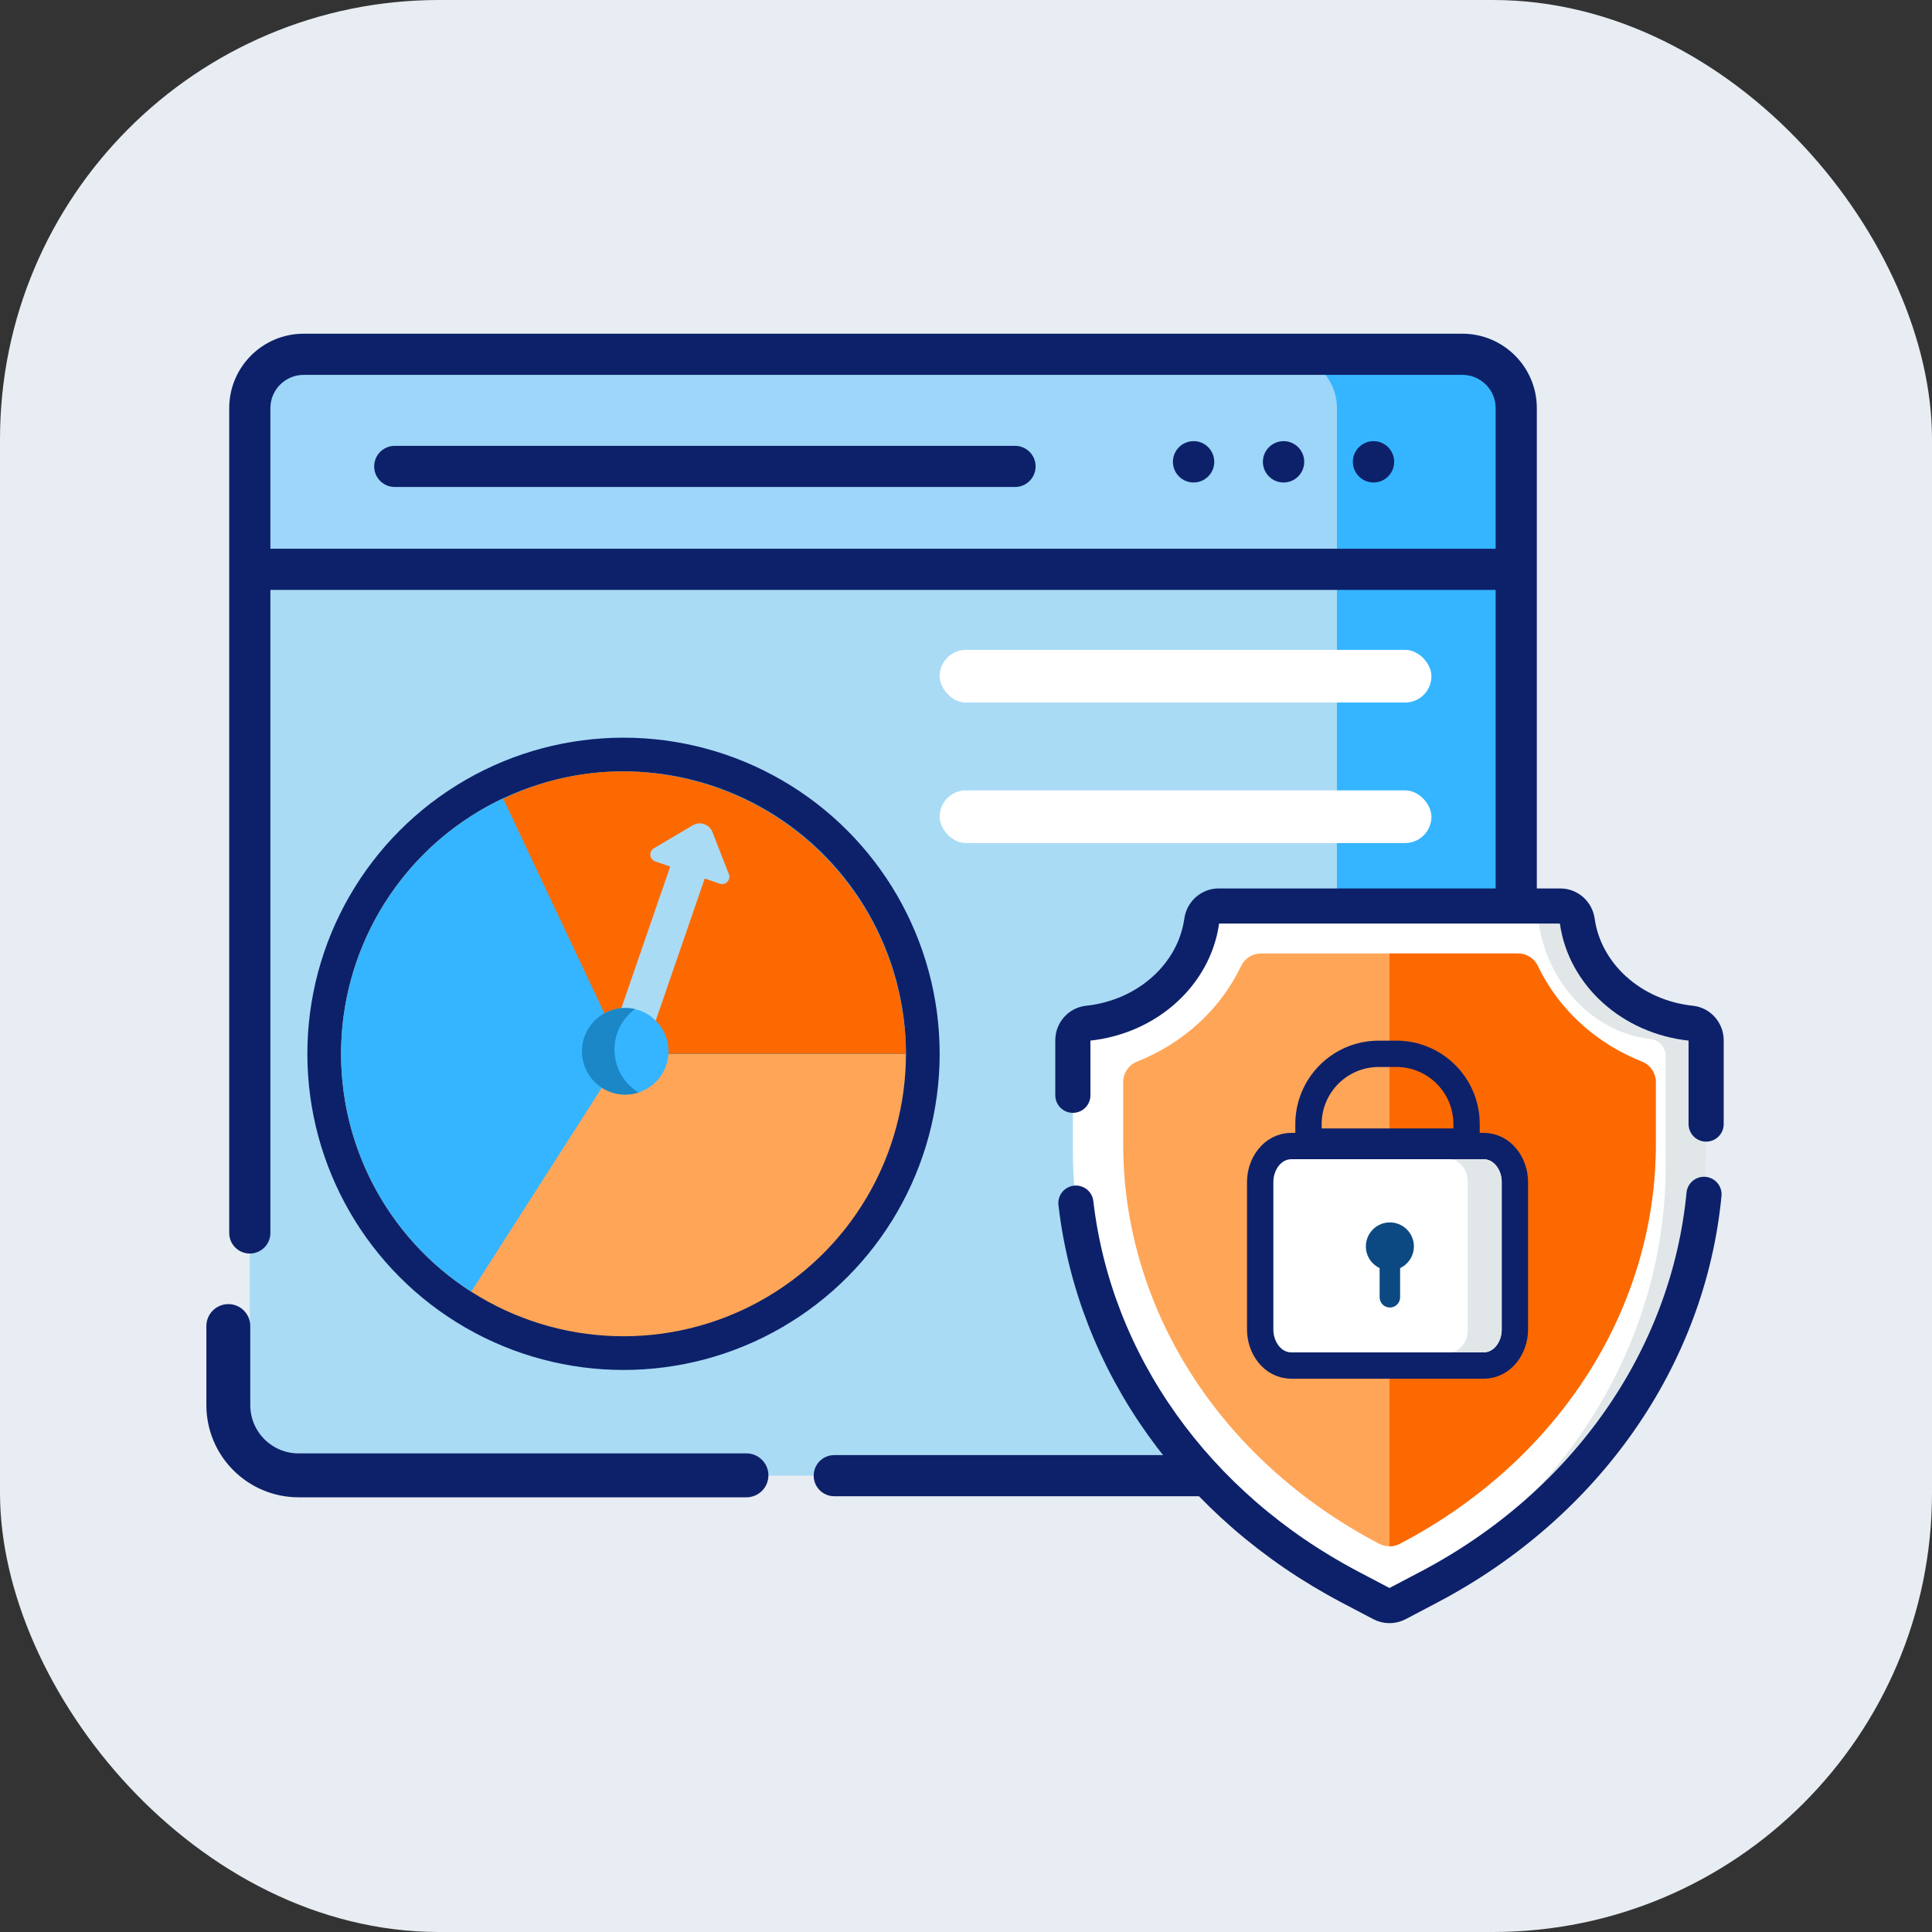 <svg xmlns="http://www.w3.org/2000/svg" width="110" height="110" viewBox="0 0 110 110" fill="none"><rect x="0" y="0" width="110" height="110" fill="#333333" stroke="none"/><rect width="110" height="110" rx="25" fill="#E7EDF2"></rect><path d="M83.263 84.017H17.288C15.596 84.017 14.224 82.645 14.224 80.953V23.236C14.224 21.544 15.596 20.172 17.288 20.172H83.263C84.956 20.172 86.328 21.544 86.328 23.236V80.953C86.328 82.645 84.956 84.017 83.263 84.017Z" fill="#A9DBF5"></path><path d="M83.263 20.172H73.055C74.748 20.172 76.12 21.544 76.12 23.236V80.953C76.12 82.645 74.748 84.017 73.055 84.017H83.263C84.956 84.017 86.328 82.645 86.328 80.953V23.236C86.328 21.544 84.956 20.172 83.263 20.172Z" fill="#35B5FF"></path><path d="M83.263 20.172H17.288C15.596 20.172 14.224 21.544 14.224 23.236V32.416H86.328V23.236C86.328 21.544 84.956 20.172 83.263 20.172Z" fill="#9DD6F8"></path><path d="M83.263 20.172H73.055C74.748 20.172 76.12 21.544 76.12 23.236V32.416H86.328V23.236C86.328 21.544 84.956 20.172 83.263 20.172Z" fill="#35B5FF"></path><path d="M67.958 27.471C68.608 27.471 69.135 26.944 69.135 26.294C69.135 25.644 68.608 25.117 67.958 25.117C67.308 25.117 66.781 25.644 66.781 26.294C66.781 26.944 67.308 27.471 67.958 27.471Z" fill="#0D216A"></path><path d="M73.081 27.471C73.73 27.471 74.257 26.944 74.257 26.294C74.257 25.644 73.73 25.117 73.081 25.117C72.431 25.117 71.904 25.644 71.904 26.294C71.904 26.944 72.431 27.471 73.081 27.471Z" fill="#0D216A"></path><path d="M78.203 27.471C78.853 27.471 79.379 26.944 79.379 26.294C79.379 25.644 78.853 25.117 78.203 25.117C77.553 25.117 77.026 25.644 77.026 26.294C77.026 26.944 77.553 27.471 78.203 27.471Z" fill="#0D216A"></path><path d="M57.791 25.384H22.476C21.828 25.384 21.304 25.909 21.304 26.556C21.304 27.203 21.828 27.727 22.476 27.727H57.791C58.438 27.727 58.963 27.203 58.963 26.556C58.963 25.909 58.438 25.384 57.791 25.384Z" fill="#0D216A"></path><path d="M83.263 19H17.287C14.951 19 13.051 20.901 13.051 23.236V70.2C13.051 70.847 13.575 71.371 14.223 71.371C14.87 71.371 15.395 70.847 15.395 70.2V33.588H85.156V80.954C85.156 81.998 84.307 82.847 83.264 82.847H47.499C46.852 82.847 46.328 83.371 46.328 84.018C46.328 84.666 46.852 85.19 47.499 85.19H83.264C85.6 85.19 87.5 83.29 87.5 80.954V23.236C87.5 20.9 85.6 19 83.263 19ZM15.395 31.244V23.236C15.395 22.193 16.244 21.344 17.287 21.344H83.264C84.307 21.344 85.156 22.193 85.156 23.236V31.244H15.395Z" fill="#0D216A"></path><path d="M13 75.5V80C13 82.209 14.791 84 17 84H42.5" stroke="#0D216A" stroke-width="2.5" stroke-linecap="round" stroke-linejoin="round"></path><circle cx="35.5" cy="60" r="17" fill="#0C4982" stroke="#0D216A" stroke-width="2"></circle><path d="M35.5 60H51.581C51.581 62.88 50.808 65.707 49.342 68.186C47.876 70.665 45.771 72.705 43.247 74.092C40.724 75.48 37.873 76.164 34.995 76.073C32.117 75.983 29.315 75.121 26.884 73.578C24.452 72.035 22.479 69.867 21.172 67.301C19.864 64.735 19.27 61.865 19.451 58.991C19.631 56.116 20.581 53.343 22.2 50.962C23.818 48.58 26.047 46.676 28.653 45.45L35.5 60Z" fill="#FFA557"></path><path d="M35.5 60L26.831 73.545C24.48 72.04 22.561 69.949 21.263 67.477C19.965 65.006 19.333 62.239 19.428 59.449C19.524 56.659 20.345 53.942 21.809 51.565C23.273 49.188 25.331 47.233 27.78 45.893C30.229 44.553 32.984 43.873 35.776 43.921C38.567 43.969 41.298 44.743 43.699 46.166C46.101 47.59 48.09 49.614 49.472 52.039C50.854 54.465 51.581 57.208 51.581 60H35.5Z" fill="#35B5FF"></path><path d="M51.581 60H35.5L28.654 45.481C30.788 44.447 33.129 43.913 35.5 43.919C39.759 43.939 43.837 45.64 46.849 48.651C49.86 51.663 51.561 55.741 51.581 60Z" fill="#FC6901"></path><path d="M37.306 49.045L38.158 49.339L34.676 59.437L36.643 60.116L40.125 50.018L40.978 50.312C41.312 50.427 41.627 50.098 41.499 49.769L40.562 47.374C40.388 46.928 39.856 46.745 39.444 46.988L37.23 48.297C36.926 48.477 36.972 48.93 37.306 49.045Z" fill="#A9DBF5"></path><path d="M34.091 61.809C33.013 60.977 32.813 59.429 33.645 58.35C34.477 57.272 36.025 57.072 37.103 57.904C38.182 58.736 38.382 60.284 37.55 61.363C36.718 62.441 35.17 62.641 34.091 61.809Z" fill="#35B5FF"></path><path d="M33.645 58.35C32.813 59.428 33.013 60.977 34.092 61.809C34.76 62.324 35.608 62.444 36.355 62.203C36.269 62.15 36.184 62.092 36.102 62.029C34.848 61.061 34.616 59.26 35.583 58.006C35.749 57.791 35.94 57.606 36.147 57.452C35.239 57.245 34.251 57.564 33.645 58.35Z" fill="#1B87C6"></path><path d="M81.347 90.368L79.567 91.304C79.282 91.454 78.941 91.454 78.656 91.304L76.876 90.368C67.102 85.231 61.084 75.751 61.084 65.494V59.228C61.084 58.733 61.453 58.309 61.946 58.257C65.315 57.901 67.994 55.489 68.421 52.439C68.489 51.951 68.898 51.584 69.391 51.584H88.832C89.325 51.584 89.734 51.951 89.803 52.439C90.229 55.489 92.908 57.901 96.277 58.257C96.77 58.309 97.14 58.733 97.14 59.228V65.494C97.139 75.751 91.121 85.231 81.347 90.368Z" fill="white"></path><path d="M96.277 58.257C92.908 57.901 90.23 55.49 89.803 52.439C89.734 51.951 89.325 51.584 88.833 51.584H87.509C87.7 55.813 90.713 58.812 93.974 59.156C94.466 59.208 94.836 59.632 94.836 60.127V66.393C94.836 76.65 88.817 86.13 79.043 91.268L78.838 91.376C79.079 91.446 79.34 91.423 79.567 91.304L81.347 90.369C91.121 85.231 97.14 75.751 97.14 65.494V59.228C97.14 58.733 96.77 58.309 96.277 58.257Z" fill="#E1E6E9"></path><path d="M78.452 87.856C74.019 85.527 70.333 82.178 67.79 78.174C65.278 74.216 63.95 69.719 63.95 65.168V61.612C63.95 61.097 64.262 60.633 64.741 60.443C67.377 59.4 69.504 57.442 70.667 54.996C70.874 54.56 71.317 54.286 71.8 54.286H86.423C86.905 54.286 87.348 54.561 87.556 54.996C88.719 57.442 90.846 59.4 93.482 60.443C93.961 60.633 94.273 61.097 94.273 61.612V65.168C94.273 69.719 92.945 74.216 90.433 78.174C87.89 82.178 84.203 85.527 79.771 87.856L79.698 87.895C79.331 88.088 78.892 88.088 78.525 87.895L78.452 87.856Z" fill="#FFA557"></path><path d="M93.483 60.443C93.462 60.435 93.442 60.426 93.421 60.418C93.387 60.404 93.353 60.39 93.319 60.376C93.26 60.352 93.202 60.328 93.145 60.303C93.111 60.288 93.078 60.274 93.045 60.259C92.983 60.232 92.922 60.204 92.861 60.175C92.834 60.163 92.806 60.15 92.778 60.137C92.69 60.095 92.603 60.053 92.517 60.009C92.51 60.006 92.504 60.002 92.497 59.999C92.417 59.958 92.338 59.917 92.259 59.874C92.231 59.859 92.204 59.844 92.176 59.829C92.118 59.797 92.061 59.765 92.005 59.733C91.973 59.715 91.942 59.697 91.911 59.679C91.857 59.647 91.804 59.616 91.751 59.584C91.72 59.565 91.69 59.547 91.659 59.528C91.604 59.493 91.549 59.459 91.495 59.423C91.468 59.406 91.441 59.389 91.415 59.372C91.34 59.323 91.266 59.274 91.193 59.223C91.187 59.219 91.182 59.216 91.176 59.212C91.098 59.158 91.02 59.102 90.943 59.046C90.919 59.028 90.895 59.01 90.871 58.992C90.818 58.953 90.765 58.914 90.713 58.873C90.685 58.852 90.657 58.83 90.629 58.808C90.581 58.77 90.533 58.732 90.486 58.694C90.458 58.671 90.43 58.649 90.403 58.626C90.354 58.586 90.306 58.545 90.258 58.504C90.234 58.483 90.209 58.462 90.184 58.44C90.125 58.389 90.067 58.336 90.008 58.283C89.996 58.272 89.984 58.262 89.972 58.251C89.902 58.187 89.834 58.122 89.766 58.056C89.746 58.038 89.727 58.018 89.708 57.999C89.66 57.952 89.612 57.904 89.564 57.856C89.54 57.832 89.516 57.807 89.493 57.782C89.45 57.738 89.408 57.694 89.367 57.649C89.343 57.623 89.318 57.597 89.294 57.571C89.253 57.525 89.212 57.479 89.171 57.433C89.149 57.408 89.127 57.383 89.105 57.358C89.057 57.303 89.01 57.247 88.963 57.191C88.95 57.175 88.936 57.159 88.923 57.143C88.863 57.07 88.805 56.997 88.747 56.923C88.732 56.904 88.718 56.885 88.703 56.866C88.66 56.81 88.618 56.754 88.577 56.698C88.557 56.671 88.537 56.644 88.518 56.616C88.482 56.567 88.447 56.517 88.412 56.467C88.391 56.438 88.371 56.409 88.351 56.379C88.317 56.329 88.283 56.279 88.25 56.228C88.231 56.199 88.213 56.171 88.194 56.143C88.157 56.085 88.121 56.027 88.085 55.968C88.072 55.947 88.058 55.925 88.045 55.904C87.997 55.824 87.949 55.743 87.903 55.662C87.893 55.645 87.884 55.627 87.874 55.61C87.838 55.546 87.802 55.481 87.767 55.416C87.752 55.387 87.737 55.358 87.722 55.329C87.694 55.274 87.665 55.219 87.638 55.164C87.622 55.132 87.607 55.1 87.591 55.069C87.58 55.044 87.567 55.021 87.556 54.996C87.349 54.561 86.906 54.286 86.423 54.286H79.112V88.04C79.313 88.04 79.514 87.991 79.698 87.895L79.772 87.856C84.204 85.527 87.89 82.179 90.433 78.174C92.945 74.216 94.273 69.719 94.273 65.168V61.612C94.273 61.097 93.961 60.633 93.483 60.443Z" fill="#FC6901"></path><path d="M73.542 77.75H84.458C85.586 77.75 86.25 76.686 86.25 75.716V67.284C86.25 66.314 85.586 65.25 84.458 65.25H73.542C72.414 65.25 71.75 66.314 71.75 67.284V75.716C71.75 76.686 72.414 77.75 73.542 77.75Z" fill="white" stroke="#0D216A" stroke-width="1.5"></path><path d="M74.5 65L74.5 64C74.5 61.791 76.291 60 78.5 60L79.5 60C81.709 60 83.5 61.791 83.5 64L83.5 65L74.5 65Z" stroke="#0D216A" stroke-width="1.5"></path><path d="M84.433 66H82.5C83.09 66 83.567 66.575 83.567 67.284V75.716C83.567 76.425 83.09 77 82.5 77H84.433C85.022 77 85.5 76.425 85.5 75.716V67.284C85.5 66.575 85.022 66 84.433 66Z" fill="#E1E6E9"></path><path d="M78.55 72.2V73.861C78.55 74.183 78.811 74.445 79.134 74.445C79.456 74.445 79.717 74.183 79.717 73.861V72.2C80.18 71.981 80.501 71.511 80.501 70.965C80.501 70.21 79.889 69.599 79.134 69.599C78.379 69.599 77.767 70.21 77.767 70.965C77.767 71.511 78.088 71.981 78.55 72.2Z" fill="#0C4982"></path><path d="M61.257 68.5C62.306 77.577 68.065 85.737 76.876 90.368L78.656 91.304C78.941 91.454 79.282 91.454 79.567 91.304L81.347 90.368C90.319 85.653 96.127 77.277 97.019 68M61.084 62.361V59.228C61.084 58.733 61.453 58.309 61.946 58.257C65.315 57.901 67.994 55.489 68.421 52.439C68.489 51.951 68.898 51.584 69.391 51.584H88.832C89.325 51.584 89.734 51.951 89.803 52.439C90.229 55.489 92.908 57.901 96.277 58.257C96.77 58.309 97.14 58.733 97.14 59.228V64" stroke="#0D216A" stroke-width="2" stroke-linecap="round" stroke-linejoin="round"></path><rect x="53.5" y="37" width="28" height="3" rx="1.5" fill="white"></rect><rect x="53.5" y="45" width="28" height="3" rx="1.5" fill="white"></rect></svg>